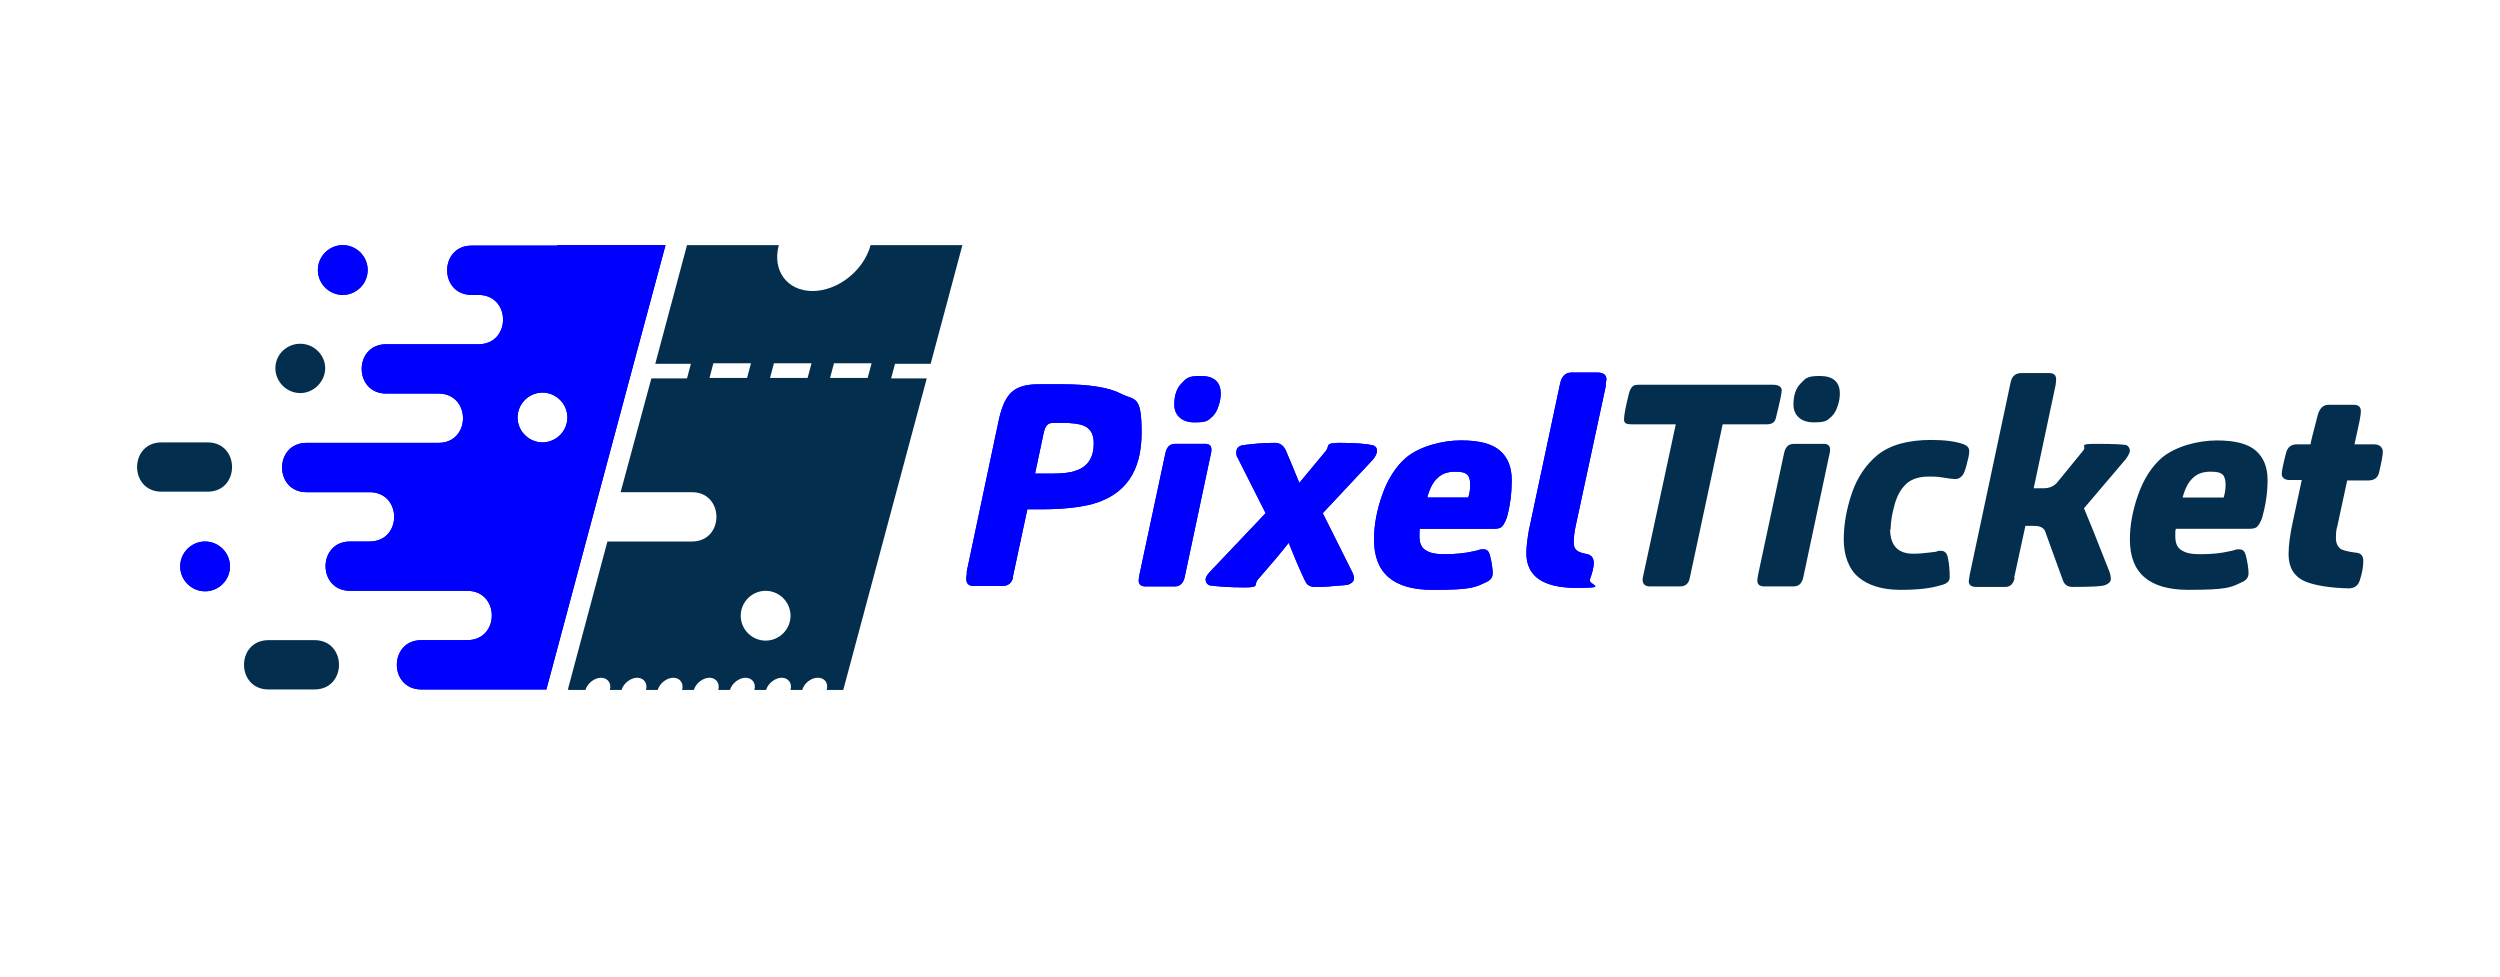 <svg xmlns="http://www.w3.org/2000/svg" xmlns:xlink="http://www.w3.org/1999/xlink" id="Camada_1" viewBox="0 0 512 200"><defs><style>      .st0, .st1, .st2 {        fill: blue;      }      .st1, .st3 {        fill-rule: evenodd;      }      .st3 {        fill: #032e4d;      }      .st4 {        clip-path: url(#clippath-1);      }      .st2 {        clip-rule: evenodd;      }      .st5 {        clip-path: url(#clippath);      }    </style><clipPath id="clippath"><path class="st2" d="M328.8,79c.1-.8.2-1.2.2-1.3,0-.9-.6-1.4-1.8-1.4h-5.4c-1.2,0-2,.8-2.3,2.3l-6.4,30.1c-.3,1.8-.5,3.3-.5,4.6,0,4.7,3.4,7.1,10.3,7.1s2.3-.6,2.7-1.7c.5-1.4.8-2.5.8-3.4s-.4-1.6-1.3-1.8c-1-.2-1.8-.4-2.2-.8-.4-.3-.6-.8-.6-1.6s.1-2.1.4-3.4l6.2-28.8ZM292.3,101.9c.5-1.9,1.2-3.2,2.1-4,.9-.9,2.1-1.3,3.6-1.3s2,.2,2.5.6c.4.4.6,1.1.6,2s-.1,1.8-.4,2.7h-8.4ZM291,108.3h14.9c.7,0,1.2-.1,1.5-.3.4-.3.8-.9,1.2-2,.7-2.5,1-5.1,1-7.7s-.8-4.6-2.4-6c-1.6-1.4-4.2-2.1-8-2.1s-8.4,1.2-11.2,3.5c-2.2,1.9-3.8,4.5-4.9,7.6-1.1,3.1-1.7,6.2-1.7,9.2,0,6.9,4,10.3,12,10.3s8.7-.5,11-1.6c.9-.4,1.3-1,1.3-1.8s-.2-2.4-.6-3.8c-.2-.7-.6-1.1-1.3-1.1s-.6,0-1.1.2c-.5.1-.8.2-.9.2-1.7.4-3.7.6-5.9.6s-3.1-.3-3.9-.8c-.9-.5-1.3-1.5-1.3-2.9s0-.8.1-1.5ZM263.9,111.1c.8,2,1.8,4.5,3.2,7.5.3.6.5,1,.8,1.2.3.2.7.4,1.3.4,1,0,2.4,0,4.1-.2,1.7-.1,2.7-.2,2.9-.3.7-.3,1.1-.7,1.1-1.2s-.2-1.1-.6-1.8l-5.8-11.6,10.2-10.9c.6-.7.9-1.3.9-1.9s-.3-.9-.8-1.1c-1.3-.3-3.6-.5-6.8-.5s-2,.6-2.9,1.7c-3,3.6-4.8,5.8-5.4,6.5-1.5-3.7-2.4-5.8-2.7-6.5-.5-1.2-1.3-1.7-2.3-1.7-2.4,0-4.6.2-6.7.5-.8.2-1.2.6-1.2,1.5s.2.8.5,1.5l5.5,10.9-11.2,11.8c-.7.7-1.1,1.3-1.1,1.8s.3,1,.9,1.2c1.6.2,3.9.4,7.1.4s1.8-.5,2.7-1.6c2.8-3.2,4.9-5.7,6.3-7.5ZM250,80.6c0-2.4-1.4-3.6-4.1-3.6s-2.9.5-3.9,1.5c-1,1-1.5,2.4-1.5,4.4s1.4,3.6,4.1,3.6,2.8-.4,3.8-1.3c.5-.5.9-1.2,1.2-2.2.3-.9.4-1.7.4-2.4ZM242.6,118.3l5.2-24.5c.2-.8.3-1.3.3-1.7,0-.8-.4-1.2-1.3-1.2h-6.1c-1.1,0-1.7.6-2,1.8l-5.3,24.8c-.1.5-.2,1-.2,1.4,0,.8.5,1.2,1.4,1.2h6c1,0,1.7-.6,2-1.8ZM212,96.9l1.8-8.5c.2-.7.4-1.1.7-1.4.3-.3.7-.4,1.4-.4h1.5c2.2,0,3.7.2,4.6.6,1.4.6,2,1.8,2,3.6,0,2.9-1.2,4.8-3.7,5.6-1,.4-2.7.6-5,.6h-3.3ZM207.4,118.3l3-14h2.9c4.4,0,7.9-.4,10.5-1.1,6.7-1.9,10-6.7,10-14.6s-1.4-6.5-4.3-8c-2.3-1.2-6.3-1.9-12-1.9h-4.8c-2.5,0-4.3.5-5.5,1.6-1.2,1.1-2,2.9-2.6,5.5l-6.6,31.2c0,0,0,.2,0,.5,0,.2-.1.5-.1.7,0,.2,0,.4,0,.4,0,.9.5,1.4,1.4,1.4h6c1.2,0,1.9-.6,2.2-1.8Z"></path></clipPath><clipPath id="clippath-1"><path class="st2" d="M111.1,90.6c2.8,0,5.1-2.3,5.1-5.1s-2.3-5.1-5.1-5.1-5.1,2.3-5.1,5.1,2.3,5.1,5.1,5.1M42,110.9c2.8,0,5.1,2.3,5.1,5.1s-2.3,5.1-5.1,5.1-5.1-2.3-5.1-5.1,2.3-5.1,5.1-5.1ZM70.2,50.2c2.8,0,5.1,2.3,5.1,5.1s-2.3,5.1-5.1,5.1-5.1-2.3-5.1-5.1,2.3-5.1,5.1-5.1ZM114.2,50.2h22.1l-6.4,23.8-18,67.2h-25.6c-6.7,0-6.7-10.1,0-10.1h9.4c6.7,0,6.7-10.1,0-10.1h-24c-6.7,0-6.7-10.1,0-10.1h4c6.7,0,6.7-10.1,0-10.1h-12.9c-6.7,0-6.7-10.1,0-10.1h27c6.7,0,6.7-10.1,0-10.1h-10.7c-6.7,0-6.7-10.1,0-10.1h18.9c6.7,0,6.7-10.1,0-10.1h-1.4c-6.7,0-6.7-10.1,0-10.1h17.5Z"></path></clipPath></defs><g><path class="st1" d="M328.8,79c.1-.8.2-1.2.2-1.3,0-.9-.6-1.4-1.8-1.4h-5.4c-1.2,0-2,.8-2.3,2.3l-6.4,30.1c-.3,1.8-.5,3.3-.5,4.6,0,4.7,3.4,7.1,10.3,7.1s2.3-.6,2.7-1.7c.5-1.4.8-2.5.8-3.4s-.4-1.6-1.3-1.8c-1-.2-1.8-.4-2.2-.8-.4-.3-.6-.8-.6-1.6s.1-2.1.4-3.4l6.2-28.8ZM292.3,101.9c.5-1.9,1.2-3.2,2.1-4,.9-.9,2.1-1.3,3.6-1.3s2,.2,2.5.6c.4.4.6,1.1.6,2s-.1,1.8-.4,2.7h-8.4ZM291,108.3h14.9c.7,0,1.2-.1,1.5-.3.4-.3.8-.9,1.2-2,.7-2.5,1-5.1,1-7.7s-.8-4.6-2.4-6c-1.6-1.4-4.2-2.1-8-2.1s-8.4,1.2-11.2,3.5c-2.2,1.9-3.8,4.5-4.9,7.6-1.1,3.1-1.7,6.2-1.7,9.2,0,6.9,4,10.3,12,10.3s8.7-.5,11-1.6c.9-.4,1.3-1,1.3-1.8s-.2-2.4-.6-3.8c-.2-.7-.6-1.1-1.3-1.1s-.6,0-1.1.2c-.5.1-.8.2-.9.2-1.7.4-3.7.6-5.9.6s-3.1-.3-3.9-.8c-.9-.5-1.3-1.5-1.3-2.9s0-.8.1-1.5ZM263.9,111.1c.8,2,1.8,4.5,3.2,7.5.3.6.5,1,.8,1.2.3.2.7.4,1.3.4,1,0,2.4,0,4.1-.2,1.7-.1,2.7-.2,2.9-.3.7-.3,1.1-.7,1.1-1.2s-.2-1.1-.6-1.8l-5.8-11.6,10.2-10.9c.6-.7.9-1.3.9-1.9s-.3-.9-.8-1.1c-1.3-.3-3.6-.5-6.8-.5s-2,.6-2.9,1.7c-3,3.6-4.8,5.8-5.4,6.5-1.5-3.7-2.4-5.8-2.7-6.5-.5-1.2-1.3-1.7-2.3-1.7-2.4,0-4.6.2-6.7.5-.8.2-1.2.6-1.2,1.5s.2.8.5,1.5l5.5,10.9-11.2,11.8c-.7.7-1.1,1.3-1.1,1.8s.3,1,.9,1.2c1.6.2,3.9.4,7.1.4s1.8-.5,2.7-1.6c2.8-3.2,4.9-5.7,6.3-7.5ZM250,80.6c0-2.4-1.4-3.6-4.1-3.6s-2.9.5-3.9,1.5c-1,1-1.5,2.4-1.5,4.4s1.4,3.6,4.1,3.6,2.8-.4,3.8-1.3c.5-.5.9-1.2,1.2-2.2.3-.9.4-1.7.4-2.4ZM242.6,118.3l5.2-24.5c.2-.8.3-1.3.3-1.7,0-.8-.4-1.2-1.3-1.2h-6.1c-1.1,0-1.7.6-2,1.8l-5.3,24.8c-.1.5-.2,1-.2,1.4,0,.8.5,1.2,1.4,1.2h6c1,0,1.7-.6,2-1.8ZM212,96.9l1.8-8.5c.2-.7.4-1.1.7-1.4.3-.3.7-.4,1.4-.4h1.5c2.2,0,3.7.2,4.6.6,1.4.6,2,1.8,2,3.6,0,2.9-1.2,4.8-3.7,5.6-1,.4-2.7.6-5,.6h-3.3ZM207.4,118.3l3-14h2.9c4.4,0,7.9-.4,10.5-1.1,6.7-1.9,10-6.7,10-14.6s-1.4-6.5-4.3-8c-2.3-1.2-6.3-1.9-12-1.9h-4.8c-2.5,0-4.3.5-5.5,1.6-1.2,1.1-2,2.9-2.6,5.5l-6.6,31.2c0,0,0,.2,0,.5,0,.2-.1.5-.1.7,0,.2,0,.4,0,.4,0,.9.5,1.4,1.4,1.4h6c1.2,0,1.9-.6,2.2-1.8Z"></path><g class="st5"><rect class="st0" x="197.8" y="76.3" width="131.2" height="44.5"></rect></g></g><path class="st3" d="M480.7,98.4h4.3c1.2,0,1.9-.5,2.2-1.5.5-2.1.8-3.6.8-4.4s-.6-1.5-1.8-1.5h-4l1-4.6c.2-1,.3-1.7.3-2.2,0-.9-.5-1.3-1.5-1.3h-5.1c-1.1,0-1.8.7-2.2,2-1,3.8-1.5,5.8-1.5,6.1h-2.8c-1.2,0-1.9.6-2.2,1.7-.6,2.3-.9,3.8-.9,4.4s.5,1.2,1.5,1.2h2.6l-1.8,8.4c-.6,2.7-.9,5-.9,6.8,0,2.7,1.1,4.5,3.2,5.5,2.1.9,5.2,1.4,9.1,1.5,1.2,0,2-.6,2.3-1.7.5-1.5.7-2.8.7-3.9s-.5-1.6-1.4-1.7c-1.7-.2-2.9-.5-3.4-.9-.5-.5-.8-1.1-.8-2s0-1.7.3-2.6l2-9.3ZM447,101.9c.5-1.9,1.2-3.2,2.1-4,.9-.9,2.1-1.3,3.6-1.3s2,.2,2.5.6c.4.4.6,1.1.6,2s-.1,1.8-.4,2.7h-8.4ZM445.7,108.3h14.9c.7,0,1.2-.1,1.5-.3.4-.3.8-.9,1.2-2,.7-2.5,1.1-5.1,1.1-7.7s-.8-4.6-2.4-6c-1.6-1.4-4.2-2.1-8-2.1s-8.4,1.2-11.2,3.5c-2.2,1.9-3.8,4.5-4.9,7.6-1.1,3.1-1.7,6.2-1.7,9.2,0,6.9,4,10.3,12,10.3s8.7-.5,11-1.6c.9-.4,1.3-1,1.3-1.8s-.2-2.4-.6-3.8c-.2-.7-.6-1.1-1.3-1.1s-.6,0-1.1.2c-.5.1-.8.2-.9.2-1.7.4-3.7.6-5.9.6s-3.1-.3-3.9-.8c-.9-.5-1.3-1.5-1.3-2.9s0-.8.1-1.5ZM412.5,118.3l2.3-10.6h1.8c1.2,0,1.9.4,2.2,1l3.7,10.2c.3.8.9,1.3,1.9,1.3,3.9,0,6.2-.1,6.8-.4.7-.3,1.1-.7,1.1-1.2s-.1-1.1-.4-1.8c-2.7-6.9-4.4-11.1-5.1-12.7l8.5-10c.6-.8.9-1.4.9-1.8s-.2-.8-.6-1.1c-.6-.2-2.7-.3-6.4-.3s-1.8.4-2.5,1.3l-5.3,6.5c-.7.9-1.7,1.3-2.9,1.3h-2l4.5-21.2c0-.3.1-.7.1-1.1,0-.9-.5-1.3-1.5-1.3h-5.6c-1.2,0-1.9.6-2.2,1.8l-8.4,39.5c-.1.8-.2,1.2-.2,1.3,0,.8.5,1.2,1.5,1.2h6c1,0,1.6-.6,1.9-1.8ZM387.2,108.4c0-1.5.3-3.2.8-5,.5-1.8,1.2-3.1,2.2-4.1,1-1.1,2.7-1.7,4.8-1.7s2.1.1,3.6.3c1.1.2,1.7.2,1.9.2.7,0,1.2-.4,1.6-1,.3-.6.6-1.5.8-2.5.3-1,.4-1.8.4-2.2,0-.7-.4-1.1-1.1-1.4-1.6-.6-3.9-.9-6.7-.9-4.7,0-8.4,1-11,3.1-2.3,1.9-4.1,4.5-5.2,7.7-1.1,3.2-1.7,6.4-1.7,9.6s1,6,3,7.7c2,1.7,4.9,2.6,8.6,2.6s6.2-.3,8.5-1c1.1-.3,1.6-.8,1.6-1.6,0-1.4-.1-2.7-.4-4.1-.2-.9-.7-1.3-1.4-1.3s-.5,0-1,.2c-.4,0-.7.1-.8.1-1.5.2-2.8.3-3.9.3-3.1,0-4.7-1.7-4.7-5ZM376.8,80.6c0-2.4-1.4-3.6-4.1-3.6s-2.9.5-3.9,1.5c-1,1-1.5,2.4-1.5,4.4s1.4,3.6,4.1,3.6,2.8-.4,3.8-1.3c.5-.5.9-1.2,1.2-2.2.3-.9.4-1.7.4-2.4ZM369.3,118.3l5.2-24.5c.2-.8.3-1.3.3-1.7,0-.8-.4-1.2-1.3-1.2h-6.1c-1.1,0-1.7.6-2,1.8l-5.3,24.8c-.1.5-.2,1-.2,1.4,0,.8.5,1.2,1.4,1.2h6c1.1,0,1.7-.6,2-1.8ZM346.1,118.2l6.7-31.3h9c1.1,0,1.7-.4,1.9-1.3.8-3.2,1.2-5.1,1.2-5.7s-.6-1.1-1.7-1.1h-27.6c-.6,0-1.1.1-1.3.4-.3.3-.5.7-.7,1.4-.7,2.8-1,4.5-1,5.3s.5,1,1.5,1h9.1l-6.6,30.7c-.1.5-.2.8-.2,1.1,0,.9.5,1.4,1.5,1.4h6.2c1.1,0,1.8-.6,2-1.9Z"></path><path class="st3" d="M145.3,77.4l.8-3h7.7l-.8,3h-7.7ZM157.7,77.4l.8-3h7.7l-.8,3h-7.7ZM170,77.4l.8-3h7.7l-.8,3h-7.7ZM116.3,141.2l8.1-30.3h17.3c6.7,0,6.7-10.1,0-10.1h-14.6l6.3-23.3h7.3l.8-3h-7.3l6.5-24.3h18.8c-1.4,5.2,1.7,9.4,6.9,9.4s10.5-4.2,11.9-9.4h18.8l-6.5,24.3h-7.3l-.8,3h7.3l-17.1,63.8h-3.4c.4-1.4-.4-2.5-1.8-2.5s-2.8,1.1-3.2,2.5h-2.4c.4-1.4-.5-2.5-1.8-2.5s-2.8,1.1-3.2,2.5h-2.4c.4-1.4-.5-2.5-1.8-2.5s-2.8,1.1-3.2,2.5h-2.4c.4-1.4-.5-2.5-1.8-2.5s-2.8,1.1-3.2,2.5h-2.4c.4-1.4-.5-2.5-1.8-2.5s-2.8,1.1-3.2,2.5h-2.4c.4-1.4-.5-2.5-1.8-2.5s-2.8,1.1-3.2,2.5h-2.4c.4-1.4-.5-2.5-1.8-2.5s-2.8,1.1-3.2,2.5h-3.4ZM156.8,121c-2.8,0-5.1,2.3-5.1,5.1s2.3,5.1,5.1,5.1,5.1-2.3,5.1-5.1-2.3-5.1-5.1-5.1Z"></path><g><path class="st1" d="M111.1,90.6c2.8,0,5.1-2.3,5.1-5.1s-2.3-5.1-5.1-5.1-5.1,2.3-5.1,5.1,2.3,5.1,5.1,5.1M42,110.9c2.8,0,5.1,2.3,5.1,5.1s-2.3,5.1-5.1,5.1-5.1-2.3-5.1-5.1,2.3-5.1,5.1-5.1ZM70.2,50.2c2.8,0,5.1,2.3,5.1,5.1s-2.3,5.1-5.1,5.1-5.1-2.3-5.1-5.1,2.3-5.1,5.1-5.1ZM114.2,50.2h22.1l-6.4,23.8-18,67.2h-25.6c-6.7,0-6.7-10.1,0-10.1h9.4c6.7,0,6.7-10.1,0-10.1h-24c-6.7,0-6.7-10.1,0-10.1h4c6.7,0,6.7-10.1,0-10.1h-12.9c-6.7,0-6.7-10.1,0-10.1h27c6.7,0,6.7-10.1,0-10.1h-10.7c-6.7,0-6.7-10.1,0-10.1h18.9c6.7,0,6.7-10.1,0-10.1h-1.4c-6.7,0-6.7-10.1,0-10.1h17.5Z"></path><g class="st4"><rect class="st0" x="36.9" y="50.2" width="99.4" height="91"></rect></g></g><path class="st3" d="M55,131.1c-6.7,0-6.7,10.1,0,10.1h9.4c6.7,0,6.7-10.1,0-10.1h-9.4Z"></path><path class="st3" d="M33.1,90.6c-6.7,0-6.7,10.1,0,10.1h9.4c6.7,0,6.7-10.1,0-10.1h-9.4Z"></path><path class="st3" d="M61.5,70.4c2.8,0,5.1,2.3,5.1,5s-2.3,5.1-5.1,5.1-5.1-2.3-5.1-5.1,2.3-5,5.1-5"></path></svg>